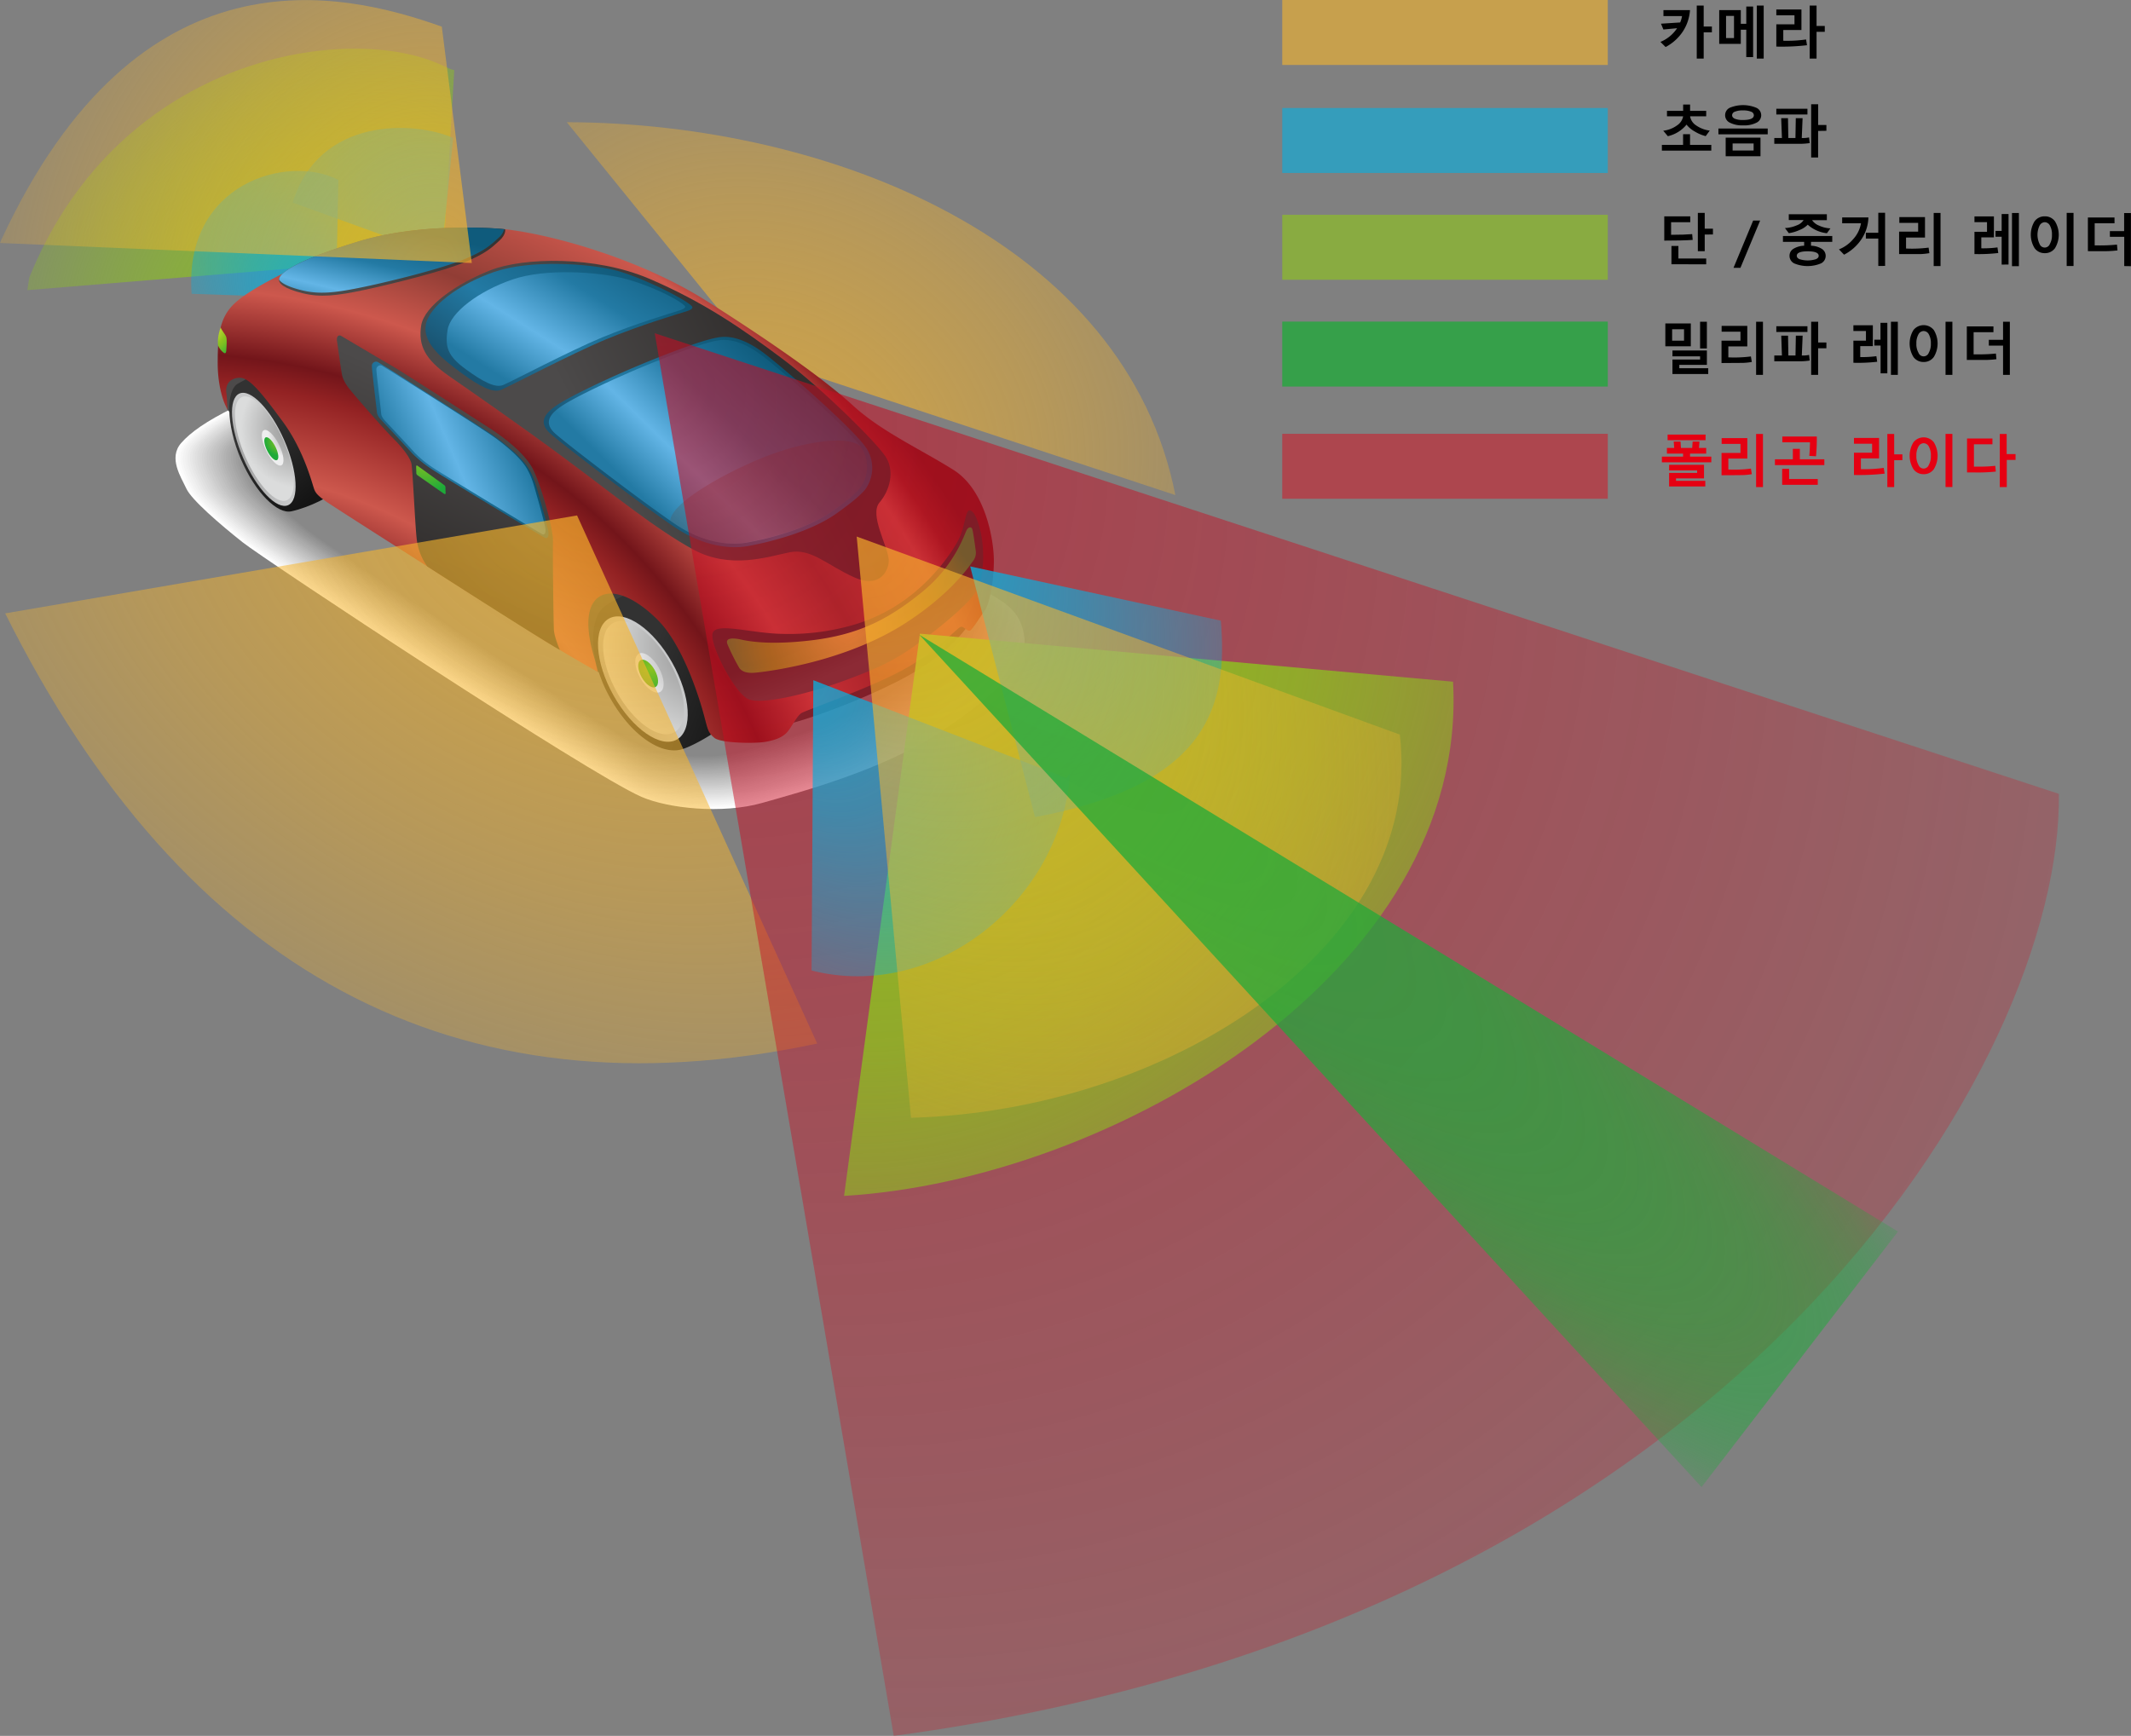 <svg xmlns="http://www.w3.org/2000/svg" xmlns:xlink="http://www.w3.org/1999/xlink" viewBox="0 0 778.01 633.88"><rect x="0" y="0" width="778.01" height="633.88" fill="#808080" stroke="none"/><defs><style>.cls-1{isolation:isolate;}.cls-2,.cls-70{opacity:0.92;}.cls-2{fill:url(#名称未設定グラデーション_259);}.cls-3,.cls-4,.cls-71,.cls-72{opacity:0.9;}.cls-3{fill:url(#名称未設定グラデーション_269);}.cls-4{fill:url(#名称未設定グラデーション_269-2);}.cls-5,.cls-67,.cls-68,.cls-73,.cls-74,.cls-77{opacity:0.75;}.cls-5{fill:url(#名称未設定グラデーション_273);}.cls-47,.cls-6{mix-blend-mode:multiply;}.cls-7{fill:#fff;}.cls-8{fill:#fbfbfb;}.cls-9{fill:#f7f7f7;}.cls-10{fill:#f3f3f3;}.cls-11{fill:#f0f0f0;}.cls-12{fill:#ececec;}.cls-13{fill:#e8e8e8;}.cls-14{fill:#e4e4e4;}.cls-15{fill:#e0e0e0;}.cls-16{fill:#dcdcdc;}.cls-17{fill:#d9d9d9;}.cls-18{fill:#d5d5d5;}.cls-19{fill:#d1d1d1;}.cls-20{fill:#cdcdcd;}.cls-21{fill:#c9c9c9;}.cls-22{fill:#c5c5c5;}.cls-23{fill:#c2c2c2;}.cls-24{fill:#bebebe;}.cls-25{fill:#bababa;}.cls-26{fill:#b6b6b6;}.cls-27{fill:#b2b2b2;}.cls-28{fill:#aeaeae;}.cls-29{fill:#ababab;}.cls-30{fill:#a7a7a7;}.cls-31{fill:#a3a3a3;}.cls-32{fill:#9f9f9f;}.cls-33{fill:#9b9b9b;}.cls-34{fill:#979797;}.cls-35{fill:#949494;}.cls-36{fill:#909090;}.cls-37{fill:#8c8c8c;}.cls-38{fill:#888;}.cls-39{fill:url(#linear-gradient);}.cls-40{fill:url(#linear-gradient-2);}.cls-41{fill:url(#linear-gradient-3);}.cls-42{fill:url(#radial-gradient);}.cls-43,.cls-44,.cls-50,.cls-52{mix-blend-mode:hard-light;}.cls-43{fill:url(#linear-gradient-4);}.cls-44{fill:url(#linear-gradient-5);}.cls-45{fill:url(#linear-gradient-6);}.cls-46{fill:url(#linear-gradient-7);}.cls-47{opacity:0.3;fill:url(#linear-gradient-8);}.cls-48{fill:url(#linear-gradient-9);}.cls-49{fill:url(#linear-gradient-10);}.cls-50{fill:url(#linear-gradient-11);}.cls-51{fill:url(#linear-gradient-12);}.cls-52{fill:url(#linear-gradient-13);}.cls-53{fill:url(#radial-gradient-2);}.cls-54{fill:url(#radial-gradient-3);}.cls-55{fill:url(#radial-gradient-4);}.cls-56{fill:url(#radial-gradient-5);}.cls-57{fill:url(#radial-gradient-6);}.cls-58{fill:url(#radial-gradient-7);}.cls-59{fill:url(#radial-gradient-8);}.cls-60{fill:url(#radial-gradient-9);}.cls-61{fill:url(#radial-gradient-10);}.cls-62{fill:url(#radial-gradient-11);}.cls-63{fill:url(#linear-gradient-14);}.cls-64{fill:url(#linear-gradient-15);}.cls-65{fill:url(#radial-gradient-12);}.cls-66{mix-blend-mode:screen;fill:url(#radial-gradient-13);}.cls-67{fill:url(#名称未設定グラデーション_273-2);}.cls-68{fill:url(#名称未設定グラデーション_273-3);}.cls-69,.cls-80{opacity:0.6;}.cls-69{fill:url(#名称未設定グラデーション_7);}.cls-70{fill:url(#名称未設定グラデーション_301);}.cls-71{fill:url(#名称未設定グラデーション_265);}.cls-72{fill:url(#名称未設定グラデーション_265-2);}.cls-73{fill:url(#名称未設定グラデーション_273-4);}.cls-74{fill:url(#名称未設定グラデーション_2);}.cls-75,.cls-76{fill:#e50012;}.cls-76{opacity:0.45;}.cls-77{fill:#1eaa39;}.cls-78{fill:#8dc21f;}.cls-78,.cls-79{opacity:0.65;}.cls-79{fill:#0dacda;}.cls-80{fill:#f7b52c;}</style><radialGradient id="名称未設定グラデーション_259" cx="217.88" cy="247.9" fy="188.78" r="138.05" gradientTransform="matrix(1.06, -0.81, -0.6, -0.8, 72.55, 483.77)" gradientUnits="userSpaceOnUse"><stop offset="0" stop-color="#8dc21f" stop-opacity="0.9"/><stop offset="0.11" stop-color="#8dc21f" stop-opacity="0.88"/><stop offset="0.23" stop-color="#8dc21f" stop-opacity="0.81"/><stop offset="0.36" stop-color="#8dc21f" stop-opacity="0.7"/><stop offset="0.48" stop-color="#8dc21f" stop-opacity="0.54"/><stop offset="0.61" stop-color="#8dc21f" stop-opacity="0.34"/><stop offset="0.74" stop-color="#8dc21f" stop-opacity="0.1"/><stop offset="0.79" stop-color="#8dc21f" stop-opacity="0"/></radialGradient><radialGradient id="名称未設定グラデーション_269" cx="397.94" cy="153.17" fy="120.913" r="75.32" gradientTransform="matrix(0.62, -0.56, -0.67, -0.74, 58.72, 440.67)" gradientUnits="userSpaceOnUse"><stop offset="0" stop-color="#0dacda" stop-opacity="0.9"/><stop offset="0.1" stop-color="#0dacda" stop-opacity="0.88"/><stop offset="0.23" stop-color="#0dacda" stop-opacity="0.81"/><stop offset="0.37" stop-color="#0dacda" stop-opacity="0.69"/><stop offset="0.52" stop-color="#0dacda" stop-opacity="0.53"/><stop offset="0.67" stop-color="#0dacda" stop-opacity="0.33"/><stop offset="0.83" stop-color="#0dacda" stop-opacity="0.08"/><stop offset="0.88" stop-color="#0dacda" stop-opacity="0"/></radialGradient><radialGradient id="名称未設定グラデーション_269-2" cx="400.36" cy="200.17" fy="165.592" r="80.75" gradientTransform="matrix(0.6, -0.58, -0.69, -0.72, 58.37, 500.9)" xlink:href="#名称未設定グラデーション_269"/><radialGradient id="名称未設定グラデーション_273" cx="-479.63" cy="549.52" fy="474.462" r="175.26" gradientTransform="matrix(-1.14, -0.69, 0.51, -0.86, -453.26, 284.66)" gradientUnits="userSpaceOnUse"><stop offset="0" stop-color="#f7b52c" stop-opacity="0.9"/><stop offset="0.09" stop-color="#f7b52c" stop-opacity="0.86"/><stop offset="0.23" stop-color="#f7b52c" stop-opacity="0.76"/><stop offset="0.41" stop-color="#f7b52c" stop-opacity="0.6"/><stop offset="0.63" stop-color="#f7b52c" stop-opacity="0.37"/><stop offset="0.86" stop-color="#f7b52c" stop-opacity="0.09"/><stop offset="0.93" stop-color="#f7b52c" stop-opacity="0"/></radialGradient><linearGradient id="linear-gradient" x1="200.36" y1="198.98" x2="465.44" y2="198.98" gradientTransform="matrix(-0.99, 0.11, 0.11, 0.99, 586.85, -10.12)" gradientUnits="userSpaceOnUse"><stop offset="0" stop-color="#312e2d"/><stop offset="1" stop-color="#4c4a4a"/></linearGradient><linearGradient id="linear-gradient-2" x1="451.37" y1="148.85" x2="434.97" y2="177.03" gradientTransform="matrix(-0.99, 0.11, 0.11, 0.99, 586.85, -10.12)" gradientUnits="userSpaceOnUse"><stop offset="0" stop-color="#323232"/><stop offset="1" stop-color="#141414"/></linearGradient><linearGradient id="linear-gradient-3" x1="324.56" y1="252.83" x2="288.19" y2="270.5" xlink:href="#linear-gradient-2"/><radialGradient id="radial-gradient" cx="755.66" cy="493.75" r="725.57" gradientTransform="matrix(-0.47, 0.05, 0.05, 0.47, 450.75, 126.08)" gradientUnits="userSpaceOnUse"><stop offset="0.48" stop-color="#73151a"/><stop offset="0.56" stop-color="#cd584d"/><stop offset="0.65" stop-color="#932223"/><stop offset="0.68" stop-color="#73151a"/><stop offset="0.75" stop-color="#cd584d"/><stop offset="0.82" stop-color="#913d35"/><stop offset="0.92" stop-color="#cd584d"/><stop offset="0.95" stop-color="#932223"/><stop offset="0.98" stop-color="#73151a"/></radialGradient><linearGradient id="linear-gradient-4" x1="403.66" y1="207.78" x2="372.62" y2="155.5" xlink:href="#linear-gradient"/><linearGradient id="linear-gradient-5" x1="262.99" y1="152.9" x2="333.22" y2="178.13" xlink:href="#linear-gradient"/><linearGradient id="linear-gradient-6" x1="318.34" y1="197.61" x2="256.31" y2="146.93" gradientTransform="matrix(-0.99, 0.11, 0.11, 0.99, 586.85, -10.12)" gradientUnits="userSpaceOnUse"><stop offset="0" stop-color="#195472"/><stop offset="0.33" stop-color="#237aa4"/><stop offset="1" stop-color="#084b67"/></linearGradient><linearGradient id="linear-gradient-7" x1="316.05" y1="195.64" x2="262.22" y2="151.69" gradientTransform="matrix(-0.99, 0.11, 0.11, 0.99, 586.85, -10.12)" gradientUnits="userSpaceOnUse"><stop offset="0" stop-color="#237aa4"/><stop offset="0.29" stop-color="#63b5e6"/><stop offset="0.61" stop-color="#237aa4"/><stop offset="1" stop-color="#0f5b7c"/></linearGradient><linearGradient id="linear-gradient-8" x1="235.16" y1="194.87" x2="308.84" y2="194.87" gradientTransform="matrix(-0.99, 0.11, 0.11, 0.99, 586.85, -10.12)" gradientUnits="userSpaceOnUse"><stop offset="0" stop-color="#3e3a39"/><stop offset="1" stop-color="#595757"/></linearGradient><linearGradient id="linear-gradient-9" x1="366.03" y1="149.8" x2="313.04" y2="89.66" xlink:href="#linear-gradient-6"/><linearGradient id="linear-gradient-10" x1="358.72" y1="148.02" x2="314.56" y2="92.71" xlink:href="#linear-gradient-7"/><linearGradient id="linear-gradient-11" x1="352.55" y1="80.16" x2="416.89" y2="99.3" xlink:href="#linear-gradient"/><linearGradient id="linear-gradient-12" x1="408.94" y1="120.41" x2="396.07" y2="84.06" xlink:href="#linear-gradient-7"/><linearGradient id="linear-gradient-13" x1="243.41" y1="244.7" x2="239.2" y2="258.57" xlink:href="#linear-gradient"/><radialGradient id="radial-gradient-2" cx="436.83" cy="321.81" r="98.53" gradientTransform="matrix(-0.47, 0.05, 0.05, 0.47, 450.75, 126.08)" gradientUnits="userSpaceOnUse"><stop offset="0" stop-color="#888"/><stop offset="1" stop-color="#c8c9ca"/></radialGradient><radialGradient id="radial-gradient-3" cx="315.23" cy="271.13" r="79.49" gradientTransform="matrix(-0.47, 0.05, 0.05, 0.47, 450.75, 126.08)" gradientUnits="userSpaceOnUse"><stop offset="0" stop-color="#888"/><stop offset="1" stop-color="#dbdcdc"/></radialGradient><radialGradient id="radial-gradient-4" cx="318.08" cy="272.08" r="56.1" gradientTransform="matrix(-0.47, 0.05, 0.05, 0.47, 450.75, 126.08)" gradientUnits="userSpaceOnUse"><stop offset="0" stop-color="#888"/><stop offset="1" stop-color="#eeeeef"/></radialGradient><radialGradient id="radial-gradient-5" cx="360.44" cy="284.22" r="25.52" gradientTransform="matrix(-0.47, 0.05, 0.05, 0.47, 450.75, 126.08)" gradientUnits="userSpaceOnUse"><stop offset="0" stop-color="#8dc21f"/><stop offset="1" stop-color="#1eaa39"/></radialGradient><radialGradient id="radial-gradient-6" cx="684.43" cy="100.93" r="65.29" xlink:href="#radial-gradient-2"/><radialGradient id="radial-gradient-7" cx="610.56" cy="71.11" r="46.04" xlink:href="#radial-gradient-3"/><radialGradient id="radial-gradient-8" cx="621.28" cy="69.01" r="21.25" gradientTransform="matrix(-0.44, 0.03, 0.06, 0.42, 434.17, 144.91)" xlink:href="#radial-gradient-4"/><radialGradient id="radial-gradient-9" cx="634.5" cy="74.32" r="11.58" gradientTransform="matrix(-0.44, 0.03, 0.06, 0.42, 434.17, 144.91)" xlink:href="#radial-gradient-5"/><radialGradient id="radial-gradient-10" cx="517.1" cy="104.49" r="26.29" xlink:href="#radial-gradient-5"/><radialGradient id="radial-gradient-11" cx="673.92" cy="-14.34" r="27.73" gradientTransform="matrix(-0.47, 0.05, 0.05, 0.47, 450.75, 126.08)" gradientUnits="userSpaceOnUse"><stop offset="0" stop-color="#fef14e"/><stop offset="0.25" stop-color="#cddd3a"/><stop offset="0.55" stop-color="#8dc21f"/><stop offset="0.64" stop-color="#7ebf22"/><stop offset="0.8" stop-color="#57b62c"/><stop offset="1" stop-color="#1eaa39"/></radialGradient><linearGradient id="linear-gradient-14" x1="408.34" y1="176.23" x2="362.15" y2="158.88" xlink:href="#linear-gradient-6"/><linearGradient id="linear-gradient-15" x1="406.71" y1="174.03" x2="336.85" y2="152.49" xlink:href="#linear-gradient-7"/><radialGradient id="radial-gradient-12" cx="206.03" cy="271.81" r="108.3" gradientTransform="matrix(-0.47, 0.05, 0.05, 0.47, 450.75, 126.08)" gradientUnits="userSpaceOnUse"><stop offset="0" stop-color="#fef14e"/><stop offset="0.27" stop-color="#cddd3a"/><stop offset="0.59" stop-color="#8dc21f"/><stop offset="0.66" stop-color="#7ebf22"/><stop offset="0.81" stop-color="#57b62c"/><stop offset="1" stop-color="#1eaa39"/></radialGradient><radialGradient id="radial-gradient-13" cx="206.36" cy="269.78" r="106.36" xlink:href="#radial-gradient-12"/><radialGradient id="名称未設定グラデーション_273-2" cx="-52.19" cy="-4" fy="-103.013" r="231.19" gradientTransform="matrix(1.47, 0.78, -0.47, 0.88, 298.04, 351.65)" xlink:href="#名称未設定グラデーション_273"/><radialGradient id="名称未設定グラデーション_273-3" cx="-593.34" cy="-397.4" fy="-464.836" r="157.46" gradientTransform="matrix(-0.75, 1.1, -0.83, -0.56, -613.56, 527.43)" xlink:href="#名称未設定グラデーション_273"/><radialGradient id="名称未設定グラデーション_7" cx="528.86" cy="1172.6" fy="982.026" r="444.98" gradientTransform="matrix(1.07, -1, 0.97, 1.03, -1224.28, -312.46)" gradientUnits="userSpaceOnUse"><stop offset="0" stop-color="#c30d23"/><stop offset="0.55" stop-color="#d5061a" stop-opacity="0.46"/><stop offset="1" stop-color="#e50012" stop-opacity="0"/></radialGradient><radialGradient id="名称未設定グラデーション_301" cx="174.3" cy="715.61" fy="612.282" r="241.27" gradientTransform="matrix(1.02, -0.86, 0.61, 0.72, -163.57, -20.48)" gradientUnits="userSpaceOnUse"><stop offset="0" stop-color="#8dc21f"/><stop offset="0.16" stop-color="#8dc21f" stop-opacity="0.98"/><stop offset="0.3" stop-color="#8dc21f" stop-opacity="0.93"/><stop offset="0.42" stop-color="#8dc21f" stop-opacity="0.85"/><stop offset="0.53" stop-color="#8dc21f" stop-opacity="0.72"/><stop offset="0.64" stop-color="#8dc21f" stop-opacity="0.57"/><stop offset="0.74" stop-color="#8dc21f" stop-opacity="0.37"/><stop offset="0.84" stop-color="#8dc21f" stop-opacity="0.15"/><stop offset="0.9" stop-color="#8dc21f" stop-opacity="0"/></radialGradient><radialGradient id="名称未設定グラデーション_265" cx="392.45" cy="640.19" fy="584.516" r="129.99" gradientTransform="matrix(0.59, -0.59, 0.7, 0.71, -233.86, 52.41)" gradientUnits="userSpaceOnUse"><stop offset="0" stop-color="#0dacda" stop-opacity="0.9"/><stop offset="0.1" stop-color="#0dacda" stop-opacity="0.85"/><stop offset="0.28" stop-color="#0dacda" stop-opacity="0.71"/><stop offset="0.52" stop-color="#0dacda" stop-opacity="0.48"/><stop offset="0.81" stop-color="#0dacda" stop-opacity="0.17"/><stop offset="0.95" stop-color="#0dacda" stop-opacity="0"/></radialGradient><radialGradient id="名称未設定グラデーション_265-2" cx="313.54" cy="616.89" fy="552.938" r="149.34" gradientTransform="matrix(0.67, -0.49, 0.59, 0.81, -189.02, -17.51)" xlink:href="#名称未設定グラデーション_265"/><radialGradient id="名称未設定グラデーション_273-4" cx="440.85" cy="157.53" fy="68.979" r="206.78" gradientTransform="matrix(0.89, -0.7, 0.94, 1.2, -100.4, 437.05)" xlink:href="#名称未設定グラデーション_273"/><radialGradient id="名称未設定グラデーション_2" cx="1343.07" cy="384.34" fy="247.405" r="319.74" gradientTransform="matrix(0.36, -0.39, 1.99, 1.82, -742.51, 185.14)" gradientUnits="userSpaceOnUse"><stop offset="0" stop-color="#1eaa39"/><stop offset="0.24" stop-color="#1eaa39" stop-opacity="0.99"/><stop offset="0.33" stop-color="#1eaa39" stop-opacity="0.95"/><stop offset="0.39" stop-color="#1eaa39" stop-opacity="0.88"/><stop offset="0.44" stop-color="#1eaa39" stop-opacity="0.78"/><stop offset="0.48" stop-color="#1eaa39" stop-opacity="0.65"/><stop offset="0.52" stop-color="#1eaa39" stop-opacity="0.49"/><stop offset="0.55" stop-color="#1eaa39" stop-opacity="0.3"/><stop offset="0.58" stop-color="#1eaa39" stop-opacity="0.09"/><stop offset="0.59" stop-color="#1eaa39" stop-opacity="0"/></radialGradient></defs><g class="cls-1"><g id="完成形"><path class="cls-2" d="M68.39,134.94C101.71,52.87,186,41.73,219.1,57.46c5.07,2.41,4.5,1.63,4.46,1.46l-4,68.15L67.68,139.56Z" transform="translate(-57.7 -33.61)"/><path class="cls-3" d="M164.54,107.67C174.14,76,209.32,77.76,223.13,84l-.1,1.22-4.21,42-54.28-19.63" transform="translate(-57.7 -33.61)"/><path class="cls-4" d="M127.66,140.9c-3-40.44,35.19-51.19,53.58-41.59h0l-.87,43.4-52.72-1.81" transform="translate(-57.7 -33.61)"/><path class="cls-5" d="M486.82,214.42C468.68,122,361,78.48,264.62,78.23h0L334.18,164l152.64,50.4" transform="translate(-57.7 -33.61)"/><g class="cls-6"><path class="cls-7" d="M291.92,324.6c9.61,4.19,29.41,6.37,44,2.22s44.89-12.23,65.89-26.43,30.94-24.64,29.9-33.85S425.29,254,418.39,250.1,253.9,168.56,242.52,163s-37.52-5.1-56.8,2c-38.95,14.34-54.87,22.41-61.86,30.37-4.83,5.5,0,12.56,1.87,16.65s12.22,13,20.5,19.57S272.31,316.05,291.92,324.6Z" transform="translate(-57.7 -33.61)"/><path class="cls-8" d="M291.92,324c9.56,4.17,29.26,6.34,43.78,2.21s44.65-12.17,65.54-26.3S432,275.39,431,266.23s-6.4-12.49-13.26-16.36-163.63-81.16-175-86.66-37.33-5.08-56.51,2c-38.75,14.27-54.58,22.3-61.54,30.22-4.8,5.47,0,12.5,1.87,16.57s12.16,12.9,20.39,19.47S272.41,315.5,291.92,324Z" transform="translate(-57.7 -33.61)"/><path class="cls-9" d="M291.91,323.41c9.51,4.15,29.11,6.31,43.55,2.2s44.42-12.11,65.2-26.17,30.62-24.4,29.59-33.53-6.37-12.42-13.19-16.27-162.78-80.77-174-86.25-37.13-5.06-56.21,2c-38.54,14.2-54.29,22.19-61.21,30.08-4.78,5.44,0,12.43,1.86,16.48s12.09,12.85,20.28,19.39S272.5,314.94,291.91,323.41Z" transform="translate(-57.7 -33.61)"/><path class="cls-10" d="M291.91,322.81c9.46,4.13,28.95,6.29,43.32,2.2s44.19-12.05,64.85-26,30.46-24.29,29.43-33.37-6.33-12.36-13.12-16.19S254.46,169,243.26,163.57s-36.93-5-55.92,2c-38.34,14.13-54,22.08-60.88,29.93-4.76,5.41,0,12.37,1.84,16.4s12,12.79,20.18,19.29S272.6,314.38,291.91,322.81Z" transform="translate(-57.7 -33.61)"/><path class="cls-11" d="M291.9,322.22c9.42,4.11,28.8,6.25,43.09,2.18s44-12,64.52-25.91,30.29-24.16,29.27-33.2-6.3-12.3-13.06-16.12-161.07-80-172.22-85.42-36.73-5-55.62,1.95c-38.13,14.06-53.71,22-60.56,29.77-4.73,5.39,0,12.32,1.84,16.33s12,12.72,20.07,19.2S272.7,313.83,291.9,322.22Z" transform="translate(-57.7 -33.61)"/><path class="cls-12" d="M291.9,321.62c9.36,4.09,28.65,6.22,42.86,2.17s43.72-11.92,64.17-25.78,30.13-24,29.11-33-6.27-12.24-13-16-160.22-79.61-171.31-85-36.54-5-55.33,1.94c-37.93,14-53.42,21.86-60.23,29.62-4.7,5.36,0,12.26,1.83,16.25s11.9,12.66,20,19.1S272.8,313.27,291.9,321.62Z" transform="translate(-57.7 -33.61)"/><path class="cls-13" d="M291.9,321c9.31,4.07,28.49,6.2,42.63,2.17s43.48-11.87,63.82-25.65,30-23.93,29-32.87-6.24-12.18-12.92-16S255,169.48,244,164.11s-36.34-5-55,1.92c-37.73,13.92-53.14,21.75-59.92,29.48-4.67,5.34,0,12.19,1.82,16.17s11.84,12.6,19.86,19S272.89,312.71,291.9,321Z" transform="translate(-57.7 -33.61)"/><path class="cls-14" d="M291.89,320.42c9.26,4.05,28.34,6.17,42.4,2.16s43.25-11.8,63.48-25.52,29.8-23.8,28.8-32.7-6.2-12.13-12.85-15.88-158.51-78.84-169.48-84.19-36.15-4.94-54.73,1.91c-37.53,13.85-52.86,21.64-59.59,29.33-4.65,5.31,0,12.13,1.81,16.09s11.78,12.53,19.75,18.91S273,312.16,291.89,320.42Z" transform="translate(-57.7 -33.61)"/><path class="cls-15" d="M291.89,319.83c9.21,4,28.18,6.13,42.17,2.15s43-11.75,63.13-25.39,29.64-23.69,28.65-32.54-6.17-12.07-12.78-15.81S255.4,169.79,244.49,164.47s-36-4.92-54.44,1.9c-37.32,13.77-52.57,21.53-59.27,29.18-4.62,5.28,0,12.07,1.8,16S144.3,224,152.23,230.38,273.09,311.6,291.89,319.83Z" transform="translate(-57.7 -33.61)"/><path class="cls-16" d="M291.88,319.23c9.16,4,28,6.11,41.95,2.14s42.78-11.68,62.78-25.26,29.48-23.56,28.49-32.37-6.14-12-12.71-15.73-156.81-78.07-167.66-83.36-35.76-4.9-54.14,1.89c-37.12,13.7-52.28,21.41-58.94,29-4.6,5.25,0,12,1.79,15.92S145.09,223.9,153,230.22,273.18,311,291.88,319.23Z" transform="translate(-57.7 -33.61)"/><path class="cls-17" d="M291.88,318.63c9.11,4,27.88,6.08,41.71,2.13s42.55-11.62,62.45-25.12,29.31-23.45,28.33-32.21-6.11-12-12.65-15.65S255.77,170.1,245,164.83s-35.57-4.88-53.85,1.87c-36.91,13.64-52,21.31-58.62,28.88-4.57,5.23,0,12,1.79,15.85s11.59,12.35,19.43,18.64S273.28,310.49,291.88,318.63Z" transform="translate(-57.7 -33.61)"/><path class="cls-18" d="M291.87,318c9.06,4,27.73,6,41.49,2.12s42.31-11.56,62.1-25,29.15-23.32,28.17-32-6.07-11.89-12.57-15.57S256,170.25,245.22,165s-35.37-4.84-53.55,1.87C155,180.43,140,188.07,133.38,195.6c-4.55,5.2,0,11.89,1.77,15.77s11.53,12.29,19.33,18.54S273.38,309.93,291.87,318Z" transform="translate(-57.7 -33.61)"/><path class="cls-19" d="M291.87,317.44c9,3.95,27.57,6,41.26,2.11s42.07-11.5,61.75-24.86,29-23.21,28-31.89-6-11.82-12.51-15.48S256.14,170.4,245.47,165.18s-35.18-4.82-53.25,1.86c-36.51,13.49-51.42,21.09-58,28.58-4.52,5.18,0,11.83,1.77,15.69s11.46,12.22,19.22,18.45S273.48,309.37,291.87,317.44Z" transform="translate(-57.7 -33.61)"/><path class="cls-20" d="M291.86,316.84c9,3.93,27.43,6,41,2.11s41.85-11.44,61.41-24.74,28.83-23.08,27.86-31.72-6-11.76-12.44-15.41-153.39-76.52-164-81.72-35-4.8-53,1.85c-36.31,13.42-51.14,21-57.65,28.43-4.5,5.15,0,11.77,1.76,15.6s11.4,12.17,19.11,18.36S273.57,308.82,291.86,316.84Z" transform="translate(-57.7 -33.61)"/><path class="cls-21" d="M291.86,316.24c8.91,3.92,27.27,6,40.8,2.1s41.61-11.38,61.06-24.61,28.67-23,27.7-31.55-6-11.7-12.36-15.33S256.52,170.71,246,165.54s-34.79-4.77-52.66,1.83c-36.1,13.35-50.85,20.87-57.33,28.29-4.47,5.12,0,11.71,1.75,15.52s11.34,12.11,19,18.26S273.67,308.26,291.86,316.24Z" transform="translate(-57.7 -33.61)"/><path class="cls-22" d="M291.85,315.65c8.87,3.89,27.12,5.93,40.57,2.08s41.38-11.31,60.73-24.47,28.5-22.84,27.54-31.39-5.94-11.64-12.3-15.25-151.69-75.76-162.18-80.9-34.59-4.75-52.37,1.82c-35.89,13.28-50.56,20.76-57,28.14-4.45,5.09,0,11.65,1.74,15.44s11.27,12,18.91,18.17S273.77,307.7,291.85,315.65Z" transform="translate(-57.7 -33.61)"/><path class="cls-23" d="M291.85,315.05c8.81,3.87,27,5.9,40.34,2.08s41.14-11.25,60.38-24.35,28.34-22.72,27.38-31.22-5.9-11.58-12.23-15.17S256.89,171,246.45,165.9s-34.39-4.73-52.07,1.81c-35.69,13.21-50.27,20.64-56.68,28-4.42,5.06,0,11.58,1.73,15.36s11.22,12,18.81,18.07S273.87,307.15,291.85,315.05Z" transform="translate(-57.7 -33.61)"/><path class="cls-24" d="M291.85,314.45c8.76,3.86,26.81,5.87,40.11,2.07s40.9-11.19,60-24.21,28.18-22.6,27.23-31.06-5.88-11.52-12.16-15.1-150-75-160.36-80.07-34.2-4.71-51.77,1.8c-35.49,13.13-50,20.53-56.36,27.83-4.4,5,0,11.53,1.72,15.29s11.15,11.91,18.7,18S274,306.59,291.85,314.45Z" transform="translate(-57.7 -33.61)"/><path class="cls-25" d="M291.84,313.86c8.71,3.83,26.66,5.84,39.88,2.06s40.68-11.13,59.69-24.09,28-22.48,27.07-30.89-5.84-11.46-12.09-15-149.13-74.6-159.45-79.66-34-4.68-51.47,1.78c-35.29,13.07-49.7,20.43-56,27.69-4.37,5,0,11.47,1.71,15.21s11.08,11.85,18.59,17.88S274.06,306,291.84,313.86Z" transform="translate(-57.7 -33.61)"/><path class="cls-26" d="M291.84,313.26c8.66,3.81,26.5,5.81,39.65,2.05s40.44-11.07,59.34-23.95,27.86-22.36,26.92-30.73-5.81-11.4-12-14.94-148.28-74.21-158.54-79.25-33.81-4.66-51.18,1.77c-35.08,13-49.41,20.31-55.71,27.54-4.34,5,0,11.41,1.7,15.12s11,11.8,18.49,17.8S274.16,305.47,291.84,313.26Z" transform="translate(-57.7 -33.61)"/><path class="cls-27" d="M291.83,312.66c8.61,3.8,26.36,5.78,39.43,2s40.2-11,59-23.82S418,268.64,417,260.32s-5.77-11.35-11.95-14.86-147.42-73.83-157.63-78.84-33.61-4.64-50.88,1.76c-34.88,12.92-49.13,20.2-55.38,27.39-4.32,5,0,11.34,1.69,15s11,11.73,18.38,17.7S274.25,304.92,291.83,312.66Z" transform="translate(-57.7 -33.61)"/><path class="cls-28" d="M291.83,312.06c8.56,3.78,26.2,5.76,39.19,2s40-11,58.66-23.69,27.53-22.13,26.6-30.4-5.74-11.29-11.89-14.79S257.82,171.79,247.68,166.8s-33.42-4.62-50.59,1.75c-34.67,12.85-48.84,20.09-55.06,27.24-4.29,4.93,0,11.28,1.69,15s10.89,11.67,18.27,17.61S274.35,304.36,291.83,312.06Z" transform="translate(-57.7 -33.61)"/><path class="cls-29" d="M291.82,311.47c8.52,3.75,26.05,5.72,39,2s39.73-10.88,58.31-23.56,27.37-22,26.44-30.24-5.71-11.22-11.81-14.7S258,171.94,247.93,167s-33.23-4.59-50.3,1.74c-34.47,12.78-48.55,20-54.73,27.09-4.27,4.9,0,11.22,1.67,14.88s10.84,11.61,18.17,17.51S274.45,303.8,291.82,311.47Z" transform="translate(-57.7 -33.61)"/><path class="cls-30" d="M291.82,310.87c8.46,3.73,25.89,5.7,38.74,2s39.5-10.83,58-23.44,27.21-21.88,26.29-30.07-5.68-11.16-11.75-14.62-144.86-72.67-154.89-77.6-33-4.57-50,1.72c-34.27,12.71-48.27,19.87-54.42,26.94-4.24,4.88,0,11.17,1.67,14.81s10.77,11.54,18.06,17.42S274.55,303.25,291.82,310.87Z" transform="translate(-57.7 -33.61)"/><path class="cls-31" d="M291.81,310.27c8.42,3.72,25.75,5.67,38.51,2s39.27-10.76,57.62-23.3,27.05-21.76,26.13-29.91-5.64-11.1-11.68-14.54-144-72.28-154-77.19-32.84-4.55-49.7,1.71c-34.07,12.64-48,19.76-54.09,26.79-4.22,4.86,0,11.11,1.66,14.72s10.7,11.49,18,17.33S274.64,302.69,291.81,310.27Z" transform="translate(-57.7 -33.61)"/><path class="cls-32" d="M291.81,309.68c8.36,3.69,25.59,5.63,38.28,2s39-10.7,57.27-23.17,26.89-21.64,26-29.74-5.61-11-11.61-14.46-143.16-71.9-153.07-76.78-32.64-4.53-49.4,1.7c-33.86,12.57-47.69,19.65-53.77,26.64-4.19,4.83,0,11,1.65,14.64s10.64,11.42,17.85,17.24S274.74,302.13,291.81,309.68Z" transform="translate(-57.7 -33.61)"/><path class="cls-33" d="M291.81,309.08c8.31,3.67,25.43,5.61,38,2s38.8-10.64,56.94-23,26.72-21.52,25.81-29.58-5.58-11-11.54-14.39-142.3-71.51-152.15-76.36-32.45-4.5-49.11,1.69c-33.66,12.49-47.4,19.53-53.44,26.49-4.17,4.8,0,11,1.64,14.56s10.58,11.36,17.74,17.14S274.84,301.58,291.81,309.08Z" transform="translate(-57.7 -33.61)"/><path class="cls-34" d="M291.8,308.48c8.26,3.66,25.28,5.58,37.82,2s38.56-10.58,56.59-22.91,26.56-21.4,25.65-29.41-5.54-10.92-11.47-14.31-141.45-71.12-151.24-76-32.24-4.48-48.81,1.67C166.89,182,153.22,189,147.22,195.9c-4.14,4.77,0,10.92,1.63,14.48s10.52,11.3,17.64,17.05S274.94,301,291.8,308.48Z" transform="translate(-57.7 -33.61)"/><path class="cls-35" d="M291.8,307.88c8.21,3.64,25.13,5.55,37.59,2s38.33-10.52,56.24-22.78,26.4-21.28,25.5-29.25-5.51-10.86-11.4-14.23-140.6-70.74-150.33-75.54-32.05-4.46-48.52,1.66c-33.25,12.36-46.83,19.32-52.79,26.2-4.12,4.74,0,10.86,1.62,14.4s10.45,11.23,17.53,17S275,300.46,291.8,307.88Z" transform="translate(-57.7 -33.61)"/><path class="cls-36" d="M291.79,307.29c8.16,3.61,25,5.52,37.36,2s38.1-10.46,55.9-22.65,26.24-21.16,25.34-29.08-5.47-10.8-11.33-14.15S259.31,173,249.65,168.24s-31.86-4.44-48.22,1.65c-33.05,12.28-46.55,19.21-52.48,26-4.09,4.72,0,10.81,1.62,14.33S161,221.43,168,227.12,275.13,299.91,291.79,307.29Z" transform="translate(-57.7 -33.61)"/><path class="cls-37" d="M291.79,306.69c8.11,3.6,24.82,5.49,37.13,1.95s37.86-10.39,55.55-22.51,26.08-21,25.19-28.92-5.45-10.74-11.27-14.08-138.89-70-148.5-74.71S218.23,164,202,170.06c-32.85,12.21-46.26,19.09-52.15,25.89-4.07,4.7,0,10.74,1.6,14.24S161.75,221.3,168.74,227,275.23,299.35,291.79,306.69Z" transform="translate(-57.7 -33.61)"/><path class="cls-38" d="M291.78,306.09c8.07,3.58,24.67,5.46,36.91,2s37.62-10.34,55.21-22.39,25.91-20.92,25-28.76-5.41-10.67-11.19-14-138-69.58-147.59-74.3-31.47-4.39-47.63,1.62c-32.64,12.15-46,19-51.83,25.75-4,4.67,0,10.68,1.6,14.16s10.26,11.05,17.21,16.68S275.32,298.79,291.78,306.09Z" transform="translate(-57.7 -33.61)"/></g><path class="cls-39" d="M411,262.17s-6.61,10.47-24.69,19.77-37.89,15.59-40.57,15.93-39.75-7.46-47-10.05S276,278.94,276,278.94s-99.29-64.63-99.84-65.21-29.28-29-31.81-28.9a3.76,3.76,0,0,1-3.53-1.55,31.13,31.13,0,0,1-1.32-11.14c.33-6.58,24.56-15,24.56-15l249,79.42Z" transform="translate(-57.7 -33.61)"/><path class="cls-40" d="M164.11,220.32c-5,1.11-13-6.45-18.45-19s-5.54-25.3-1-27.68c5.06-2.63,3.71-2.38,5.64-2.8s15.95,1.23,23.95,15.91,6.94,24.71,5.65,26.3S171.12,218.76,164.11,220.32Z" transform="translate(-57.7 -33.61)"/><path class="cls-41" d="M306.44,307.28c-7.36,2-18.21-4.95-26.06-18.94s-7.94-29.39-1.58-33.58a41,41,0,0,1,10.17-5c2.64-.91,20.45,7.63,28.69,25.2s2.26,25,1.06,25.94S310.44,306.2,306.44,307.28Z" transform="translate(-57.7 -33.61)"/><path class="cls-42" d="M139.81,181.21s-2.64-5.69-2.63-15,.47-16.19,5.73-21.4,18.2-11.72,32.42-18,51.12-11.66,68.92-9.23,48.29,11.22,71.85,26.19,42.69,28.42,53,37.91,25.05,16.16,36.71,23.52,14.71,25.43,14.74,33-1.6,15.9-3.2,18.15-4.54,7-5.45,7.5-2.13-1.34-3.28-1.37-8,8.19-20.09,15.11S352.12,292.88,350.3,294s-4,6-5.71,7.49-3.64,2.32-7.36,3-16.35.55-18.72-1.44-2.34-2.87-3.83-8.4-7.44-25.36-17-34.82-18.92-12.29-23.17-6.41-.52,18,.06,20,1.37,5.52,1.37,5.52-8.29-4.45-22.21-13.15-74.43-47.2-77.18-49.19-3.49-2.78-4.09-4.2-3.55-14-11.53-24.84-12.29-16.18-15.87-16-5,2.54-4.75,5.23a29.49,29.49,0,0,1,.28,3.58l.17,2.94Z" transform="translate(-57.7 -33.61)"/><path class="cls-43" d="M262.1,270.94s-2-4.58-2.17-7.27-.47-28-.34-32.42-4.15-19.9-7.28-26.24-12-12.6-16.4-15.41-31.44-20.3-35.21-22.45-17.5-10.33-18.44-10.87-1.77.22-1.53,1.78c.18,1.2,1.64,12,2,13.14a14.49,14.49,0,0,0,2,3.73c1.1,1.59,12.33,14.57,16.55,18.78s6.17,7.32,6.62,9.12,1.3,21.61,1.9,27.24a21.42,21.42,0,0,0,3.91,10.41S253.94,266.36,262.1,270.94Z" transform="translate(-57.7 -33.61)"/><path class="cls-44" d="M221.65,170.94c-8.77-6.11-11.29-11.17-10.19-18.41s13.21-15.44,25.22-20.2,38.31-5.4,58.1,3.08,33.67,18.08,48.41,29.09,34.59,30.74,37.89,35.94,1.56,12.17-2.27,16.65,3,15.78,3.35,20.9c.24,3.3-2.74,10.89-12.69,6.4s-15.65-10.67-23.47-9.11-21.63,6.4-35.2-1-29-20-46.51-33S228.9,176,221.65,170.94Z" transform="translate(-57.7 -33.61)"/><path class="cls-45" d="M363.26,221c-10,7.15-25.58,10.74-32.38,12s-16.33-.09-25.85-6.23-41.12-30.16-46.34-34.78-1.55-8.34,5.07-12.1,20.2-10.14,32.72-15.14,20-7.46,23.84-8,9.18.39,16.55,6,34.75,29.34,37.76,35.55a13.41,13.41,0,0,1-1,14C371.73,214.59,368.73,217.05,363.26,221Z" transform="translate(-57.7 -33.61)"/><path class="cls-46" d="M361.79,220.16c-9.67,6.93-24.78,10.41-31.37,11.58s-15.82-.09-25.05-6S265.55,196.48,260.48,192s-1.5-8.08,4.92-11.73,19.56-9.82,31.7-14.66,19.37-7.23,23.09-7.74,8.9.38,16,5.78,33.68,28.42,36.59,34.44a13,13,0,0,1-1,13.57C370,214,367.09,216.36,361.79,220.16Z" transform="translate(-57.7 -33.61)"/><path class="cls-47" d="M371.8,211.67a13,13,0,0,0,1-13.57,10.76,10.76,0,0,0-1.09-1.69c-5.22-3.92-21-1.47-35.15,4.17-13.31,5.33-33.41,16.19-34.18,23.11,1.14.79,2.15,1.47,3,2,9.23,6,18.47,7.21,25.05,6s21.7-4.65,31.37-11.58C367.09,216.36,370,214,371.8,211.67Z" transform="translate(-57.7 -33.61)"/><path class="cls-48" d="M310.19,145.3c-3-2.89-19.33-11-28.71-13.21s-30.27-3.68-43.29.79-24,12.71-25.06,19.44,6.15,12.43,13,17.48,11.53,7.35,14.5,6.16,25.65-13.17,38.3-18.42,26.82-9.46,28.62-10S311.23,146.32,310.19,145.3Z" transform="translate(-57.7 -33.61)"/><path class="cls-49" d="M307.61,145.21c-2.81-2.73-14-8-22.84-10.1s-27.71-3.65-40,.57-22.62,12-23.65,18.35.08,9.6,6.57,14.36,10.87,6.94,13.68,5.82,24.21-12.43,36.15-17.38,25.31-8.94,27-9.46S308.59,146.17,307.61,145.21Z" transform="translate(-57.7 -33.61)"/><path class="cls-50" d="M242.11,117.33s.48,1.81-2.05,4.12c-2.95,2.69-5,4.71-12.74,7.93s-25.87,7.8-36.4,10.05-16.29,2.84-22.75,1.25-9.22-3.58-8.52-5.48,5.28-6.22,29-13.45S240.83,117.09,242.11,117.33Z" transform="translate(-57.7 -33.61)"/><path class="cls-51" d="M188.62,121.75c22.58-6.89,49.56-4.88,53.14-4.46a6,6,0,0,1-2,3.14c-2.95,2.69-5,4.71-12.74,7.93s-25.87,7.8-36.4,10-16.29,2.84-22.75,1.25c-4.68-1.15-7.4-2.51-8.29-3.89a1.63,1.63,0,0,1,.1-.57C160.34,133.31,164.93,129,188.62,121.75Z" transform="translate(-57.7 -33.61)"/><path class="cls-52" d="M389.06,251.9a61.94,61.94,0,0,1-20.12,10,84.32,84.32,0,0,1-25.8,3.17c-11.49-.17-24.87-4.61-25.35.17s8,21,12.89,23.55S354,286.56,366,282.14s18.44-7.38,27.15-13.76,18.93-14.85,21.35-19.48,2.65-14.05,1.38-20.28c-1-4.74-2.47-8.49-4.12-8.65s-1.64,5.68-3.9,10.31S398.83,244.63,389.06,251.9Z" transform="translate(-57.7 -33.61)"/><path class="cls-53" d="M303.11,275.58c6.85,12.19,7.61,24.77,1.7,28.09s-16.25-3.88-23.1-16.08-7.62-24.77-1.7-28.09S296.26,263.38,303.11,275.58Z" transform="translate(-57.7 -33.61)"/><path class="cls-54" d="M302.31,275.68c6.18,11,6.87,22.36,1.54,25.35s-14.67-3.5-20.85-14.51-6.87-22.35-1.54-25.35S296.13,264.67,302.31,275.68Z" transform="translate(-57.7 -33.61)"/><path class="cls-55" d="M298.2,277.41c2.16,3.85,2.4,7.82.54,8.87s-5.13-1.22-7.3-5.07-2.4-7.83-.54-8.88S296,273.56,298.2,277.41Z" transform="translate(-57.7 -33.61)"/><path class="cls-56" d="M296.7,278.23c1.52,2.7,1.68,5.48.38,6.22s-3.6-.86-5.11-3.56-1.69-5.48-.38-6.21S295.18,275.53,296.7,278.23Z" transform="translate(-57.7 -33.61)"/><path class="cls-57" d="M161.5,194.43c4.9,11.26,5.52,21.85,1.39,23.65s-11.47-5.86-16.37-17.12-5.53-21.85-1.39-23.65S156.6,183.17,161.5,194.43Z" transform="translate(-57.7 -33.61)"/><path class="cls-58" d="M161.14,194.42c4.53,10.41,5.1,20.19,1.28,21.86s-10.6-5.43-15.13-15.83-5.1-20.18-1.28-21.85S156.61,184,161.14,194.42Z" transform="translate(-57.7 -33.61)"/><path class="cls-59" d="M159.66,196.18c1.73,3.56,2.05,6.86.71,7.38s-3.81-1.95-5.54-5.51-2.05-6.86-.72-7.38S157.93,192.62,159.66,196.18Z" transform="translate(-57.7 -33.61)"/><path class="cls-60" d="M158.32,196.87c1.12,2.31,1.32,4.44.46,4.77s-2.47-1.26-3.59-3.56-1.32-4.43-.46-4.77S157.2,194.57,158.32,196.87Z" transform="translate(-57.7 -33.61)"/><path class="cls-61" d="M209.63,204c0-.43.23-.47.47-.33s9.32,6.75,9.68,7a1.2,1.2,0,0,1,.56.86c0,.34,0,1.61.06,2.18,0,.41-.36.38-.72.12s-9.12-6.36-9.51-6.65a1,1,0,0,1-.48-.93C209.7,205.89,209.62,204.46,209.63,204Z" transform="translate(-57.7 -33.61)"/><path class="cls-62" d="M138.26,153.1c.19.87,1.61,2.48,2,3.46s.1,3.87.08,4.62-.13,1.84-.95,1.24a6.59,6.59,0,0,1-2.07-2.62,13.2,13.2,0,0,1,.18-3.84A20.46,20.46,0,0,1,138.26,153.1Z" transform="translate(-57.7 -33.61)"/><path class="cls-63" d="M250.91,205.09c-2.21-3.85-7.09-8-11.51-11.32S207.65,173.33,203,170.39s-6.83-4.23-7.43-4.61a1.54,1.54,0,0,0-2.11,1.4c-.05,1.34,1.76,15.75,1.85,17s1.16,2.35,2.34,3.6,9.09,9.71,10.5,11.33a43.33,43.33,0,0,0,7.28,5.9c3.23,2.17,40.17,24.52,41.25,25s1.62-.93,1.07-3.14c-.16-.68-1.25-5.1-2.61-9.85C253.58,211.7,253.11,208.94,250.91,205.09Z" transform="translate(-57.7 -33.61)"/><path class="cls-64" d="M250.08,204.76c-2.11-3.69-6.79-7.68-11-10.84s-30.39-19.57-34.87-22.39-6.54-4-7.11-4.41a1.48,1.48,0,0,0-2,1.34c0,1.29,1.7,15.08,1.78,16.26s1.1,2.25,2.24,3.45,8.69,9.29,10.05,10.84a41.58,41.58,0,0,0,7,5.65c3.09,2.07,38.46,23.47,39.49,24s1.55-.89,1-3c-.17-.65-1.2-4.88-2.5-9.43C252.64,211.08,252.19,208.44,250.08,204.76Z" transform="translate(-57.7 -33.61)"/><path class="cls-65" d="M412.68,226.85c-.24-.84-1.22-1-2,.22s-4.12,12.86-16.44,22.81-23.09,15.53-40.5,17.58-24.88-.23-26.23-.46c-3.27-.57-5.09-.12-4.17,2a77.72,77.72,0,0,0,4.31,8.59c.91,1.18,2.53,1.94,5.67,1.67s32.83-3.52,55.71-18.6c16.73-11,23-21,23.73-21.94a5,5,0,0,0,1.2-3.82C413.74,233.21,413,227.84,412.68,226.85Z" transform="translate(-57.7 -33.61)"/><path class="cls-66" d="M334.26,277.82c5.28-.59,32.71-4.28,54.06-18.35,10.07-6.63,18.11-14,23.27-21.38l.27-.38a4.28,4.28,0,0,0,1-3.24c-.2-1.74-1-7-1.23-7.93a.14.14,0,0,0,0-.09,1.46,1.46,0,0,0-.57.54c-.08.13-.32.68-.54,1.22A53.39,53.39,0,0,1,394.46,250c-11.58,9.35-22.46,15.58-40.9,17.75l-.7.08c-15.42,1.74-22.81.1-25.24-.44l-.52-.11a10.16,10.16,0,0,0-2.64-.18c-.51.06-.75.19-.81.29s0,.36.15.8a77.35,77.35,0,0,0,4.21,8.43c.86,1.13,2.49,1.57,5,1.36C333.24,277.93,333.67,277.89,334.26,277.82Z" transform="translate(-57.7 -33.61)"/><path class="cls-67" d="M59.59,257.59c65,130.31,164.31,185.25,296.46,157.08h0L268.38,221.83,59.59,257.59" transform="translate(-57.7 -33.61)"/><path class="cls-68" d="M219,43.34c-36-12.79-110.51-30.81-160.89,78l-.39,1,172.23,7.31L219,43.34" transform="translate(-57.7 -33.61)"/><path class="cls-69" d="M384,667.49c308.66-41.59,426.8-248,425.37-344L296.74,155.3Z" transform="translate(-57.7 -33.61)"/><path class="cls-70" d="M365.86,470.31C463.8,464.52,594,388.52,588.2,282.54h0L393.55,265,365.86,470.31" transform="translate(-57.7 -33.61)"/><path class="cls-71" d="M435.57,332c64.22-12,70.37-41.59,67.85-71.75h0l-91.51-19.81L435.57,332" transform="translate(-57.7 -33.61)"/><path class="cls-72" d="M354,388c45.08,11.48,91.21-25.57,94.37-72L447,317.73,354.64,282,354,388" transform="translate(-57.7 -33.61)"/><path class="cls-73" d="M390.3,441.78c94.22-2.57,187.53-62.48,178.46-139.92h0L370.47,229.54,390.3,441.78" transform="translate(-57.7 -33.61)"/><polygon class="cls-74" points="692.93 449.72 335.67 231.81 621.22 543.03 692.93 449.72"/></g><g id="キャプション2"><path class="cls-75" d="M664.44,202.42v-2.07h7.74v-1.1h-5.9v-2.06h2.66l-.18-2.34h2.49l.15,2.34h4.11l.16-2.34h2.5l-.19,2.34h2.64v2.06h-5.9v1.1h7.76v2.07Zm2.09-8.06v-2.05h13.86v2.05Zm.55,16.89v-4.94H677.3v-.91H667.08v-2.06h12.74v4.95H669.6v.9h10.69v2.06Z" transform="translate(-57.7 -33.61)"/><path class="cls-75" d="M697.27,206.76a25.79,25.79,0,0,1-3.32.34c-1,0-3.61.05-7.73.05V199h6.91V195.7h-6.87v-2.12h9.37v7.48H688.7v4a47.47,47.47,0,0,0,8.25-.33Zm1.57,4.72v-19.4h2.5v19.4Z" transform="translate(-57.7 -33.61)"/><path class="cls-75" d="M705.71,203.44v-2.11h6.54v-3.81h2.56v3.81h8.94v2.11Zm2.64,7.21v-5.84h2.54v3.72h10.46v2.12ZM721,193a67.32,67.32,0,0,1-.29,7.23l-2.46-.16c.13-1.19.22-2.84.26-4.94H708.41V193Z" transform="translate(-57.7 -33.61)"/><path class="cls-75" d="M745.77,206.56a81.28,81.28,0,0,1-11.2.49v-8.13h6.62v-3.28h-6.62v-2.12h9.16V201H737.1v3.93a50.55,50.55,0,0,0,8.33-.47Zm3.48-4.91v9.83h-2.5v-19.4h2.5v7.45h3v2.12Z" transform="translate(-57.7 -33.61)"/><path class="cls-75" d="M760,206.76a4.45,4.45,0,0,1-3.71-1.82,9.36,9.36,0,0,1,0-9.83,4.74,4.74,0,0,1,7.43,0,9.44,9.44,0,0,1,0,9.83A4.41,4.41,0,0,1,760,206.76Zm0-11.3a2.19,2.19,0,0,0-1.9,1.23,6.48,6.48,0,0,0-.75,3.36,6.33,6.33,0,0,0,.77,3.34,2,2,0,0,0,3.76,0,6.33,6.33,0,0,0,.76-3.36,6.49,6.49,0,0,0-.74-3.36A2.17,2.17,0,0,0,760,195.46Zm8,16v-19.4h2.5v19.4Z" transform="translate(-57.7 -33.61)"/><path class="cls-75" d="M786.36,205.81a62.19,62.19,0,0,1-7.58.32h-2.93v-12.4h9.27v2.12h-6.75V204h1a53.78,53.78,0,0,0,6.78-.29Zm4-4.26v9.93H787.8v-19.4h2.52v7.35h3.24v2.12Z" transform="translate(-57.7 -33.61)"/><rect class="cls-76" x="468.14" y="158.41" width="118.85" height="23.72"/><path d="M665.7,160.07v-8.35H675v8.35Zm6.83-6.23h-4.35V158h4.35Zm-4.23,16.35V164.9h10.09v-1.17H668.3V161.6h12.57v5.24H670.8v1.24h10.56v2.11Zm10.09-9.34v-9.74h2.48v9.74Z" transform="translate(-57.7 -33.61)"/><path d="M697.27,165.79a26,26,0,0,1-3.32.34q-1.55,0-7.74.05V158h6.92v-3.26h-6.88v-2.12h9.37v7.48H688.7v4a47.26,47.26,0,0,0,8.24-.33Zm1.57,4.71V151.11h2.5V170.5Z" transform="translate(-57.7 -33.61)"/><path d="M718.4,165.27a24.48,24.48,0,0,1-3.47.28h-9.45v-2.12h2.79l-.25-7.25h2.48l.12,7.25h2.6l.13-7.25h2.48l-.3,7.25a11.69,11.69,0,0,0,2.66-.22Zm-12.18-10.43v-2.1h11.36v2.1Zm15.26,5.95v9.71h-2.54V151.11h2.56v7.56h3v2.12Z" transform="translate(-57.7 -33.61)"/><path d="M743.05,165.71a61.58,61.58,0,0,1-8.69.37V158h4.58v-3.52h-4.58v-2.1h7.1V160h-4.6v4a38.49,38.49,0,0,0,5.89-.33Zm1.24,4.22V159.8H742v-2.15h2.25V151.5h2.5v18.43Zm3.78.57V151.11h2.51V170.5Z" transform="translate(-57.7 -33.61)"/><path d="M760,165.79a4.45,4.45,0,0,1-3.71-1.82,9.37,9.37,0,0,1,0-9.84,4.75,4.75,0,0,1,7.43,0,9.44,9.44,0,0,1,0,9.83A4.42,4.42,0,0,1,760,165.79Zm0-11.3a2.19,2.19,0,0,0-1.9,1.23,6.48,6.48,0,0,0-.75,3.36,6.33,6.33,0,0,0,.77,3.34,2,2,0,0,0,3.76,0,6.36,6.36,0,0,0,.76-3.36,6.49,6.49,0,0,0-.74-3.36A2.17,2.17,0,0,0,760,154.49Zm8,16V151.11h2.5V170.5Z" transform="translate(-57.7 -33.61)"/><path d="M786.58,164.78a37.47,37.47,0,0,1-3.81.27q-1.8,0-7,0V152.8h9.72v2.12h-7.24V163h1a59.77,59.77,0,0,0,7.14-.29ZM789,170.5V159.82h-5.2v-2.13H789v-6.58h2.48V170.5Z" transform="translate(-57.7 -33.61)"/><rect class="cls-77" x="468.14" y="117.44" width="118.85" height="23.72"/><path d="M675.69,121.22q-3.53.25-10.38.25v-8.86h9.49v2.14h-7v4.6c3.22,0,5.79-.09,7.7-.25Zm-7.76,8.88v-6.68h2.54V128h10.15v2.13Zm12.15-10.84v6.08h-2.51v-14h2.51v5.77h3v2.12Z" transform="translate(-57.7 -33.61)"/><path d="M700.31,114.16l-7.19,17.25h-2.53l7.17-17.25Z" transform="translate(-57.7 -33.61)"/><path d="M716.38,123.34v-1.42h-7.74V119.8h18v2.12h-7.76v1.42a7.83,7.83,0,0,1,4,1.17,3,3,0,0,1,1.36,2.51,3.05,3.05,0,0,1-1.71,2.77,12.69,12.69,0,0,1-9.78,0,3.05,3.05,0,0,1-1.71-2.77,2.93,2.93,0,0,1,1.38-2.53A7.94,7.94,0,0,1,716.38,123.34Zm8.31-4.56a12.5,12.5,0,0,1-7-3.12,8.33,8.33,0,0,1-2.9,1.9,15,15,0,0,1-4,1.2l-1.42-1.87a12.45,12.45,0,0,0,4.33-1,4.91,4.91,0,0,0,2.49-1.93h-5.42v-2.12h13.9V114h-5.4a5.5,5.5,0,0,0,2.58,2,10.82,10.82,0,0,0,4.12,1Zm-7,6.6c-2.68,0-4,.55-4,1.64q0,.78,1,1.23a10,10,0,0,0,6,0q1-.45,1-1.23C721.68,125.93,720.34,125.38,717.66,125.38Z" transform="translate(-57.7 -33.61)"/><path d="M739.84,113a15,15,0,0,1-2.57,8,16.89,16.89,0,0,1-6.32,5.61l-1.86-1.94a13.08,13.08,0,0,0,5.14-3.67,11.4,11.4,0,0,0,2.9-5.86h-6.87V113Zm3.61,17.73v-10h-4.54v-2.13h4.54v-7.29h2.48v19.4Z" transform="translate(-57.7 -33.61)"/><path d="M762.1,126.05a25.9,25.9,0,0,1-3.32.35q-1.54,0-7.73,0v-8.2H758V115h-6.87v-2.12h9.37v7.48h-6.92v4a47.33,47.33,0,0,0,8.24-.33Zm1.57,4.72v-19.4h2.5v19.4Z" transform="translate(-57.7 -33.61)"/><path d="M787.25,126a61,61,0,0,1-8.69.38v-8.12h4.58v-3.52h-4.58v-2.1h7.1v7.64h-4.6v4a38.73,38.73,0,0,0,5.9-.33Zm1.24,4.23V120.06h-2.25v-2.14h2.25v-6.15H791V130.2Zm3.77.57v-19.4h2.52v19.4Z" transform="translate(-57.7 -33.61)"/><path d="M804.23,126.05a4.43,4.43,0,0,1-3.71-1.82,9.36,9.36,0,0,1,0-9.83,4.49,4.49,0,0,1,3.72-1.79,4.43,4.43,0,0,1,3.71,1.81,9.44,9.44,0,0,1,0,9.83A4.43,4.43,0,0,1,804.23,126.05Zm0-11.3a2.2,2.2,0,0,0-1.9,1.24,7.76,7.76,0,0,0,0,6.7,2,2,0,0,0,3.76,0,6.32,6.32,0,0,0,.76-3.35,6.44,6.44,0,0,0-.74-3.36A2.18,2.18,0,0,0,804.23,114.75Zm8,16v-19.4h2.5v19.4Z" transform="translate(-57.7 -33.61)"/><path d="M830.78,125.05q-2,.23-3.81.27t-7,0v-12.3h9.72v2.12h-7.24v8.08h1a62,62,0,0,0,7.14-.29Zm2.46,5.72V120.08H828V118h5.2v-6.59h2.48v19.4Z" transform="translate(-57.7 -33.61)"/><rect class="cls-78" x="468.14" y="78.44" width="118.85" height="23.72"/><path d="M664.44,88.61V86.52h7.74v-3.9h2.54v3.9h7.76v2.09Zm16-5.29a14.63,14.63,0,0,1-4-1.69,9.91,9.91,0,0,1-3-2.51,12.28,12.28,0,0,1-6.83,4.22l-1.67-2a10.43,10.43,0,0,0,5-1.92,5.06,5.06,0,0,0,2.26-3.34H666.3v-2h5.9V71.79h2.54v2.29h5.88v2h-5.88a4.83,4.83,0,0,0,2.17,3.3,11.08,11.08,0,0,0,5,1.92Z" transform="translate(-57.7 -33.61)"/><path d="M685.08,82.65V80.53h18v2.12Zm9-3.26a9.78,9.78,0,0,1-4.85-1,3,3,0,0,1-1.7-2.72,3,3,0,0,1,1.7-2.71A12.64,12.64,0,0,1,699,73a3,3,0,0,1,1.7,2.71A3,3,0,0,1,699,78.4,9.8,9.8,0,0,1,694.09,79.39Zm-6.35,11.28V83.88h12.71v6.79Zm6.35-16.74a7.32,7.32,0,0,0-3,.47,1.42,1.42,0,0,0-1,1.28c0,.55.34,1,1,1.29a7.43,7.43,0,0,0,2.94.46c2.66,0,4-.58,4-1.75a1.43,1.43,0,0,0-1-1.28A7.36,7.36,0,0,0,694.09,73.93ZM697.93,86h-7.67v2.57h7.67Z" transform="translate(-57.7 -33.61)"/><path d="M718.41,85.86a26.15,26.15,0,0,1-3.48.27h-9.45V84h2.79L708,76.76h2.48l.12,7.25h2.6l.13-7.25h2.48l-.3,7.25a11.13,11.13,0,0,0,2.66-.22ZM706.22,75.42v-2.1h11.36v2.1Zm15.26,6v9.71h-2.54V71.69h2.56v7.56h3v2.12Z" transform="translate(-57.7 -33.61)"/><rect class="cls-79" x="468.14" y="39.44" width="118.85" height="23.72"/><path d="M674.7,37.31a16.15,16.15,0,0,1-2.59,7.77,17.11,17.11,0,0,1-6.31,5.7l-1.89-1.87a13.28,13.28,0,0,0,6.08-5l-5,.47-.88-2.12,7-.45a9.16,9.16,0,0,0,.68-2.33h-6.78V37.31Zm5,8.1V55h-2.53V35.64h2.53v7.65h3v2.12Z" transform="translate(-57.7 -33.61)"/><path d="M685.37,49.63V37.31h7.88v5h2V36h2.5V54.47h-2.5v-10h-2v5.15Zm5.4-10.22h-2.9v8.1h2.9ZM699.09,55V35.64h2.52V55Z" transform="translate(-57.7 -33.61)"/><path d="M717.42,50.12a80.56,80.56,0,0,1-11.2.5V42.48h6.63V39.2h-6.63V37.08h9.17v7.48h-6.63v3.93a49.21,49.21,0,0,0,8.32-.47Zm3.49-4.9V55H718.4V35.64h2.51v7.45h3v2.13Z" transform="translate(-57.7 -33.61)"/><rect class="cls-80" x="468.14" width="118.85" height="23.72"/></g></g></svg>